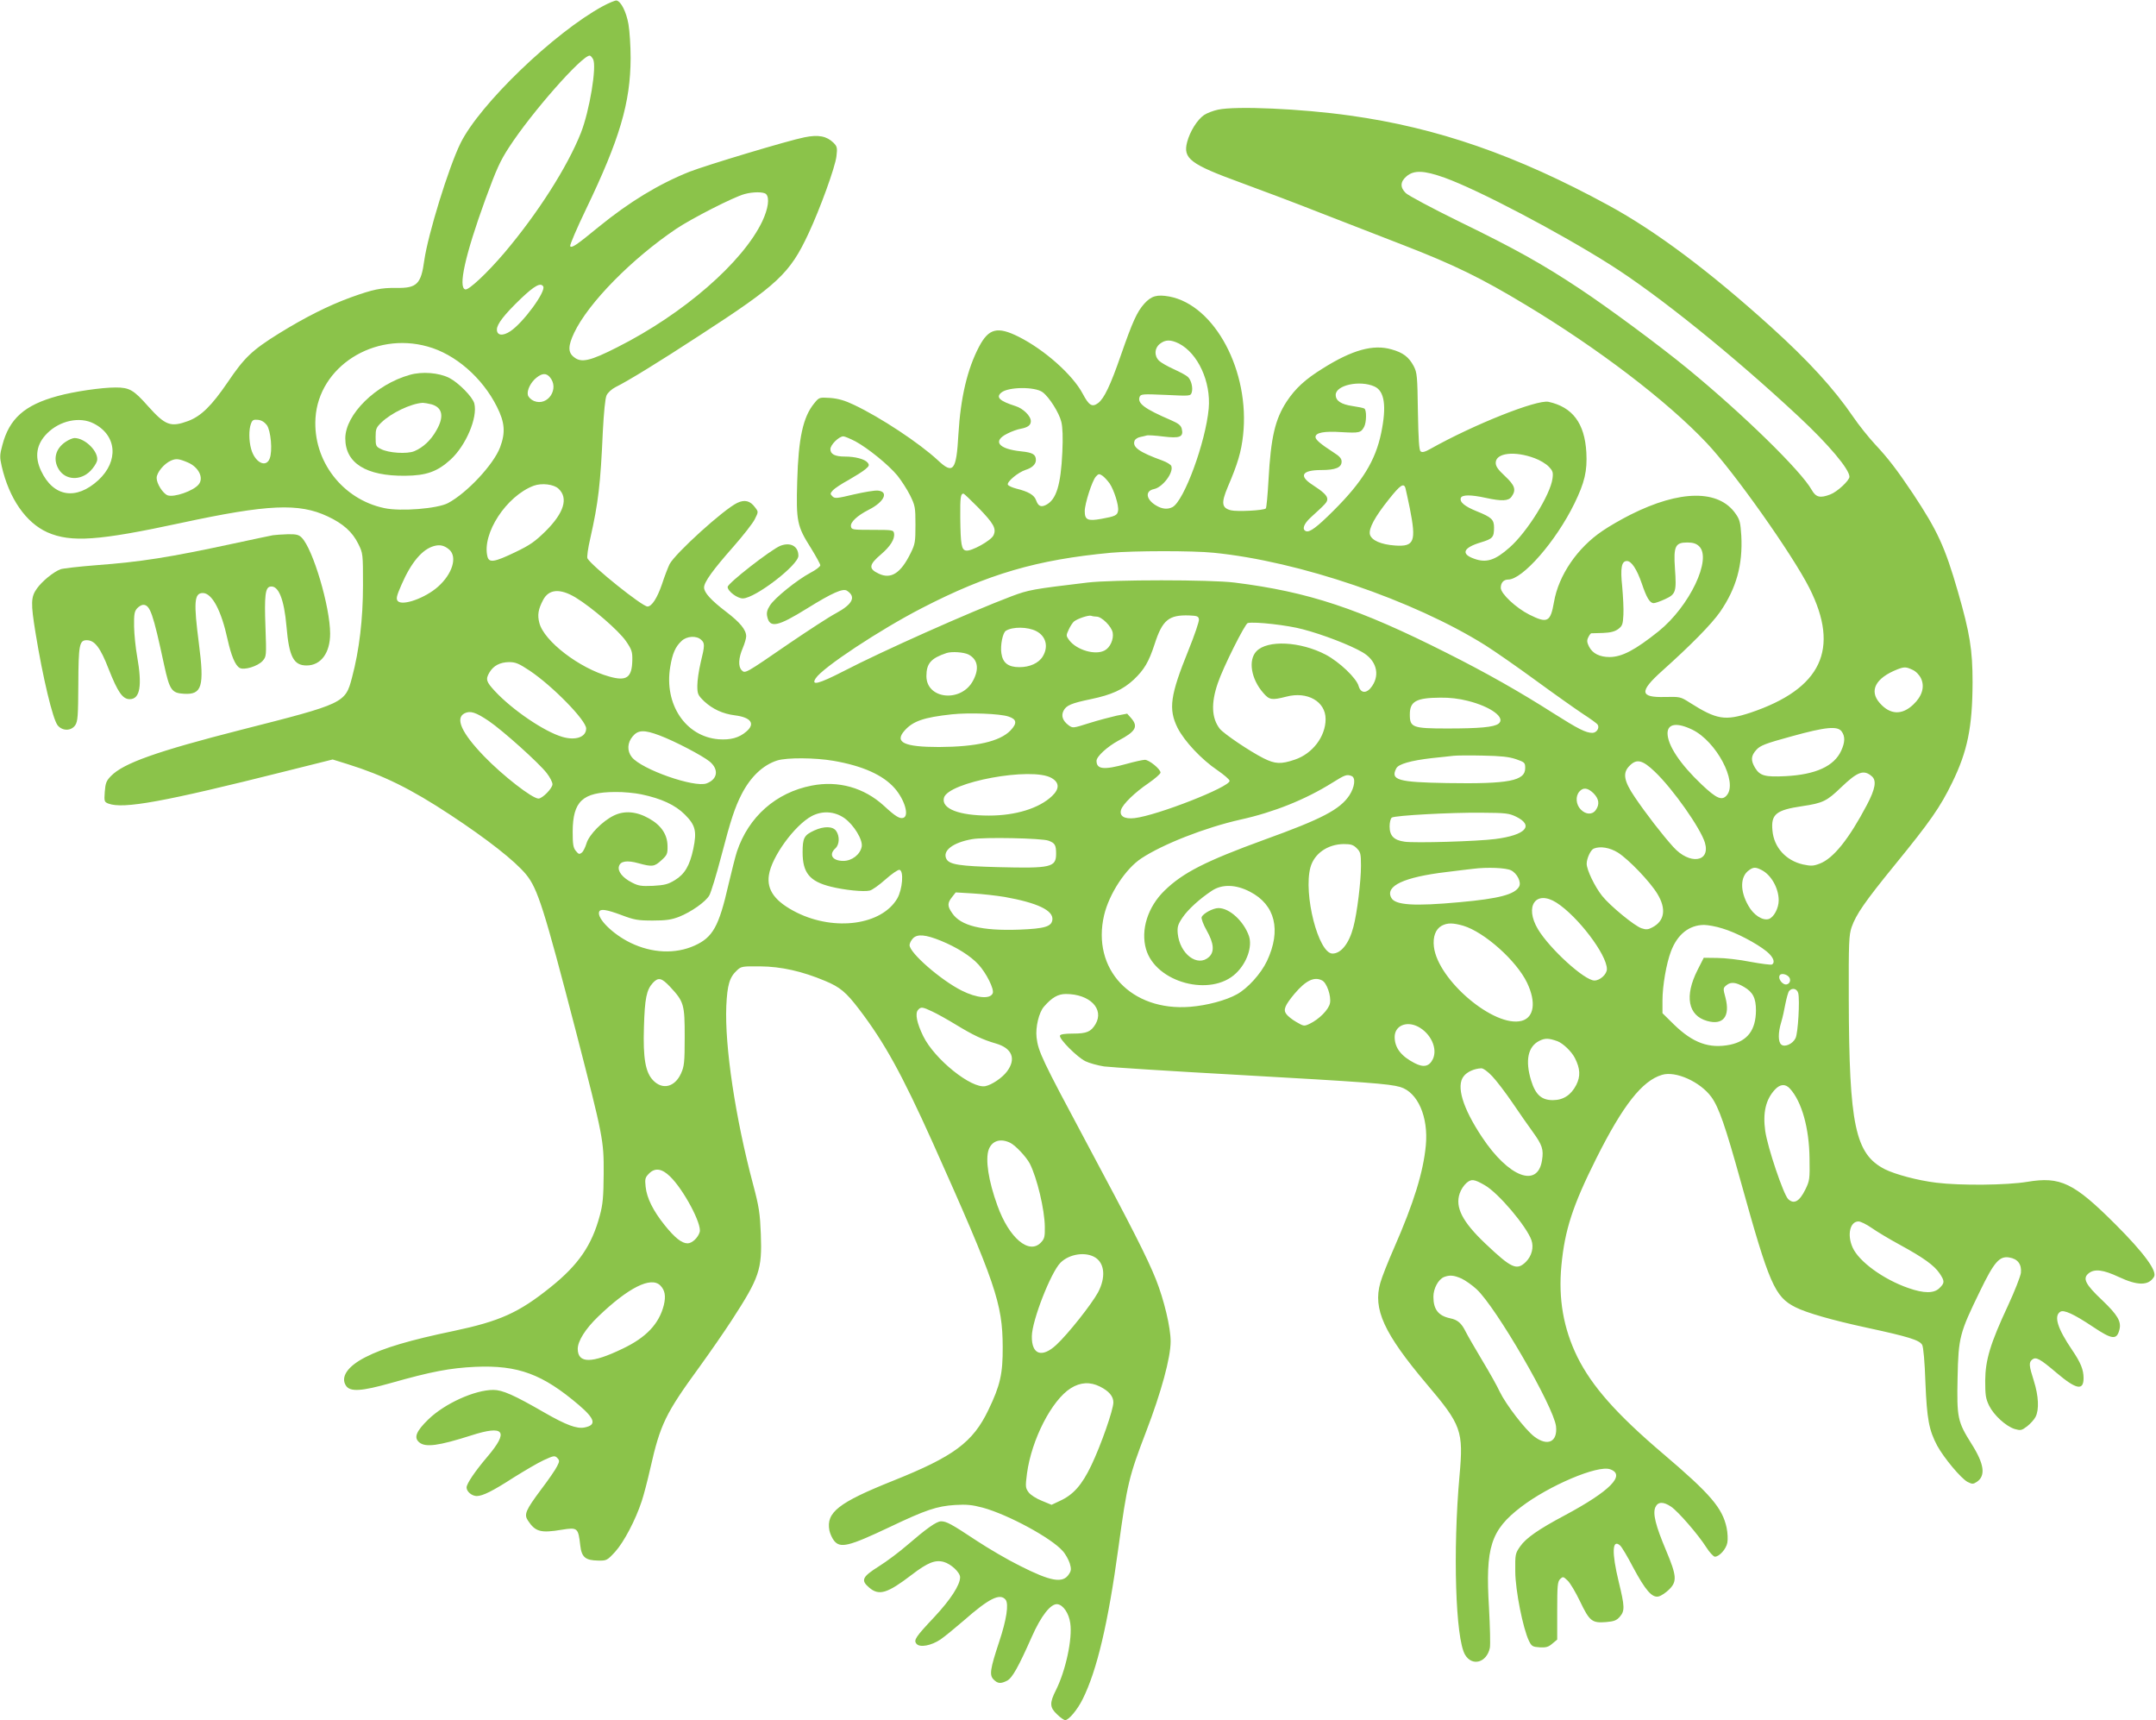 <?xml version="1.0" standalone="no"?>
<!DOCTYPE svg PUBLIC "-//W3C//DTD SVG 20010904//EN"
 "http://www.w3.org/TR/2001/REC-SVG-20010904/DTD/svg10.dtd">
<svg version="1.0" xmlns="http://www.w3.org/2000/svg"
 width="1280pt" height="1021pt" viewBox="0 0 1280 1021"
 preserveAspectRatio="xMidYMid meet">
<g transform="translate(0,1021) scale(0.1,-0.1)"
fill="#8bc34a" stroke="none">
<path d="M3580 10174 c-292 -159 -732 -583 -846 -814 -70 -142 -193 -541 -215
-695 -19 -141 -44 -166 -165 -164 -93 1 -137 -8 -271 -56 -134 -49 -273 -119
-428 -215 -159 -99 -204 -142 -304 -290 -95 -139 -157 -200 -234 -229 -104
-38 -135 -27 -238 88 -86 97 -110 111 -193 111 -83 0 -248 -24 -345 -51 -195
-53 -286 -134 -327 -291 -16 -58 -16 -73 -4 -125 44 -192 144 -336 272 -393
140 -61 301 -50 793 56 516 111 700 119 870 39 92 -43 147 -92 182 -163 28
-56 28 -59 28 -247 0 -199 -22 -385 -65 -546 -40 -153 -45 -155 -655 -310
-506 -129 -702 -199 -776 -275 -28 -29 -33 -42 -37 -94 -4 -57 -3 -60 22 -70
89 -33 327 10 1051 192 l280 70 90 -28 c211 -66 374 -146 609 -301 220 -145
383 -273 449 -353 69 -84 106 -200 297 -935 161 -624 165 -643 164 -840 -1
-140 -5 -184 -23 -250 -47 -176 -126 -292 -292 -425 -189 -152 -301 -202 -575
-260 -260 -54 -418 -101 -523 -155 -107 -54 -151 -118 -117 -170 25 -38 93
-33 267 16 240 68 351 89 501 96 254 11 399 -43 615 -227 96 -82 106 -119 33
-133 -45 -9 -108 14 -237 88 -180 104 -250 135 -304 135 -111 0 -289 -81 -386
-175 -73 -71 -88 -109 -53 -137 37 -30 114 -20 308 42 196 63 225 26 96 -126
-74 -87 -124 -161 -124 -183 0 -25 32 -51 61 -51 36 1 93 29 220 111 63 39
142 86 177 102 59 27 65 28 80 14 14 -15 15 -20 0 -49 -8 -18 -52 -82 -97
-141 -90 -121 -101 -146 -77 -182 44 -67 76 -76 201 -55 94 15 98 12 110 -93
8 -70 30 -89 107 -90 49 -1 53 1 100 52 51 56 121 188 158 301 12 36 35 124
51 195 59 261 90 325 292 602 63 87 148 210 189 273 167 257 183 304 175 515
-5 122 -10 160 -46 295 -105 394 -169 819 -159 1059 6 126 19 170 63 211 25
24 32 25 138 24 125 -1 249 -29 385 -86 89 -37 125 -67 202 -168 152 -199 255
-387 437 -791 375 -837 415 -956 416 -1214 1 -159 -15 -229 -85 -374 -92 -192
-205 -276 -568 -421 -322 -129 -396 -187 -376 -294 4 -19 16 -46 27 -60 37
-48 88 -35 329 79 216 103 282 125 390 132 69 4 101 1 165 -16 150 -41 407
-180 474 -257 17 -18 35 -52 42 -73 10 -34 9 -44 -5 -65 -36 -56 -108 -43
-293 51 -71 35 -185 102 -255 148 -151 100 -179 115 -211 115 -27 0 -87 -43
-203 -143 -44 -38 -118 -94 -166 -124 -100 -63 -109 -83 -57 -127 58 -49 107
-34 251 76 95 73 140 91 191 77 43 -12 97 -62 97 -91 0 -46 -57 -133 -152
-235 -113 -120 -125 -138 -107 -160 20 -24 88 -11 143 26 26 18 88 69 139 113
149 131 214 163 247 123 20 -25 6 -118 -38 -250 -54 -163 -59 -198 -33 -224
25 -25 42 -26 80 -7 31 16 68 83 146 259 56 127 114 200 153 195 34 -4 68 -54
76 -112 14 -92 -27 -282 -85 -398 -39 -77 -37 -103 7 -144 19 -19 41 -34 48
-34 21 0 73 62 104 125 85 171 151 451 212 899 52 380 62 421 165 690 89 232
145 437 145 534 0 83 -39 246 -87 367 -52 130 -144 311 -416 819 -260 486
-283 534 -293 618 -7 61 14 149 44 183 47 54 83 75 130 75 142 0 229 -89 176
-179 -27 -45 -52 -56 -133 -56 -50 0 -76 -4 -78 -12 -7 -19 103 -129 151 -152
22 -11 73 -25 111 -31 39 -5 396 -28 795 -50 763 -43 898 -53 963 -72 104 -31
168 -177 152 -347 -15 -158 -71 -340 -188 -607 -36 -82 -73 -175 -82 -208 -45
-156 21 -300 275 -601 207 -244 219 -278 195 -545 -40 -444 -24 -966 33 -1062
42 -71 128 -47 147 40 4 19 1 127 -5 240 -22 358 10 459 190 597 166 127 455
250 529 224 95 -33 1 -129 -270 -274 -156 -83 -229 -134 -264 -184 -29 -42
-30 -46 -29 -149 1 -115 46 -338 81 -411 16 -33 22 -36 64 -39 38 -2 52 2 75
22 l29 24 0 171 c0 148 2 172 17 188 17 16 19 16 44 -8 15 -13 48 -69 75 -125
56 -117 71 -129 155 -122 47 4 62 10 81 32 30 35 29 60 -7 208 -42 173 -39
257 9 214 9 -8 44 -66 76 -128 74 -138 113 -183 152 -174 16 4 44 23 63 42 47
47 45 80 -19 232 -62 147 -80 219 -63 256 15 33 47 34 93 3 42 -28 162 -167
209 -241 19 -30 42 -55 51 -56 26 0 67 45 74 83 4 19 2 59 -4 88 -25 118 -95
200 -376 439 -278 236 -424 402 -510 575 -83 169 -114 346 -95 544 20 211 67
355 207 635 158 315 272 461 390 496 81 25 227 -41 293 -131 45 -62 83 -172
175 -503 169 -608 201 -683 324 -745 64 -33 222 -78 421 -121 250 -54 316 -74
332 -103 7 -13 15 -101 19 -222 9 -219 21 -283 70 -376 40 -73 141 -194 180
-215 28 -14 33 -14 55 0 54 36 45 106 -32 227 -82 131 -87 153 -82 392 5 239
12 265 133 513 84 174 116 210 174 200 50 -8 74 -40 69 -91 -3 -22 -37 -109
-76 -193 -106 -227 -135 -324 -136 -447 0 -85 3 -107 23 -148 28 -57 100 -123
152 -139 35 -10 41 -9 74 16 19 15 42 40 50 56 22 43 18 124 -10 213 -29 91
-31 110 -10 127 22 18 45 6 145 -79 117 -99 160 -107 160 -31 0 50 -17 92 -68
167 -87 128 -110 202 -70 227 21 13 79 -13 193 -89 115 -77 142 -80 158 -17
12 48 -11 87 -102 174 -101 95 -118 130 -81 160 35 28 86 22 180 -22 111 -52
176 -52 208 1 21 33 -60 143 -227 310 -249 249 -328 287 -526 254 -121 -20
-395 -23 -540 -5 -108 13 -243 49 -305 80 -176 90 -212 261 -214 1010 -1 338
1 380 17 427 27 76 77 149 257 370 209 256 269 342 340 488 91 186 120 329
121 594 0 193 -16 293 -87 539 -77 267 -122 363 -267 582 -93 139 -148 211
-227 295 -36 39 -94 111 -128 161 -114 167 -266 333 -487 533 -366 331 -684
569 -965 722 -547 298 -1017 461 -1535 533 -291 41 -678 58 -784 35 -28 -6
-65 -20 -83 -32 -40 -28 -83 -96 -100 -160 -26 -98 19 -132 318 -241 126 -46
335 -125 464 -176 129 -50 355 -138 502 -195 302 -117 463 -196 725 -354 429
-258 839 -570 1075 -820 160 -168 510 -663 610 -861 183 -363 72 -598 -349
-740 -152 -50 -201 -42 -362 60 -53 34 -57 35 -147 33 -149 -4 -153 32 -17
154 172 154 294 278 345 351 97 141 135 279 126 452 -5 78 -9 96 -34 131 -100
144 -330 142 -624 -6 -52 -26 -127 -69 -166 -96 -149 -100 -261 -264 -288
-422 -21 -120 -39 -129 -147 -75 -79 40 -169 124 -169 159 0 30 17 49 44 49
85 0 283 226 393 451 61 125 77 193 71 304 -10 173 -82 269 -225 300 -69 14
-442 -134 -702 -280 -32 -18 -48 -22 -57 -14 -9 7 -13 69 -16 237 -3 212 -5
230 -25 269 -29 54 -63 80 -131 99 -109 32 -234 -3 -409 -113 -105 -65 -162
-118 -214 -196 -69 -106 -94 -212 -108 -466 -5 -89 -12 -166 -16 -169 -12 -12
-170 -20 -207 -11 -55 14 -59 43 -19 138 59 138 80 208 91 307 42 379 -167
773 -438 824 -73 13 -106 4 -148 -42 -44 -49 -70 -107 -140 -308 -62 -179 -99
-255 -134 -282 -36 -27 -55 -15 -92 55 -60 113 -227 261 -380 338 -126 63
-178 50 -235 -58 -70 -133 -110 -302 -123 -521 -12 -217 -31 -240 -123 -153
-108 100 -338 253 -497 328 -54 26 -93 37 -141 41 -65 4 -66 4 -95 -32 -66
-80 -94 -206 -101 -462 -7 -239 -1 -267 82 -398 30 -49 55 -94 55 -101 0 -8
-26 -28 -59 -45 -80 -43 -213 -150 -240 -194 -17 -26 -21 -44 -16 -66 15 -70
62 -60 239 50 147 91 210 119 234 104 56 -36 35 -80 -65 -134 -40 -21 -164
-102 -276 -178 -266 -183 -263 -181 -284 -160 -21 22 -19 72 7 132 11 26 20
57 20 69 0 39 -37 83 -118 145 -92 70 -132 115 -132 145 0 32 53 105 174 242
58 66 116 140 127 163 22 44 22 44 2 70 -29 40 -62 48 -106 27 -80 -38 -368
-299 -402 -364 -9 -19 -30 -72 -45 -119 -28 -81 -60 -132 -86 -132 -31 0 -328
238 -356 285 -5 7 3 62 17 122 47 209 60 317 74 633 6 113 14 196 22 213 7 16
31 38 53 49 75 37 259 150 501 308 464 301 534 366 645 604 68 145 159 395
166 459 6 50 4 58 -18 80 -40 39 -89 49 -172 32 -93 -18 -585 -166 -684 -205
-182 -73 -355 -178 -538 -327 -134 -110 -160 -127 -169 -114 -3 6 39 105 94
219 200 416 264 632 265 897 0 72 -6 163 -13 202 -13 74 -45 136 -71 140 -8 1
-44 -14 -80 -33z m-59 -315 c23 -43 -21 -307 -72 -437 -80 -202 -256 -478
-454 -712 -103 -121 -211 -222 -232 -218 -45 9 -1 206 118 533 67 183 89 231
142 312 133 205 431 543 478 543 5 0 13 -9 20 -21z m5056 -704 c200 -72 679
-324 984 -517 286 -181 730 -539 1118 -901 177 -165 301 -312 301 -357 0 -22
-73 -90 -114 -105 -60 -23 -85 -17 -110 27 -63 113 -409 451 -737 720 -167
137 -470 361 -639 473 -223 148 -386 239 -717 400 -161 79 -303 155 -317 169
-35 34 -33 68 5 100 44 37 103 35 226 -9z m-4029 -97 c22 -22 13 -86 -22 -161
-116 -244 -468 -550 -861 -748 -161 -82 -214 -94 -257 -59 -37 28 -36 67 1
145 84 177 342 439 606 617 91 61 341 189 405 206 50 14 114 14 128 0z m-1323
-548 c18 -29 -119 -216 -195 -266 -45 -30 -80 -26 -80 10 0 32 43 88 143 184
81 77 117 96 132 72z m3774 -339 c113 -58 191 -227 177 -386 -18 -199 -146
-548 -215 -585 -29 -15 -62 -12 -98 10 -60 36 -66 86 -12 97 51 10 118 98 103
137 -3 8 -27 23 -52 32 -138 50 -181 80 -166 118 3 9 18 19 33 22 14 3 32 7
38 9 7 3 52 0 99 -6 99 -12 122 -3 110 46 -5 20 -20 32 -64 51 -158 68 -201
100 -186 139 7 16 19 17 155 11 144 -7 147 -7 154 14 9 28 -3 75 -23 93 -9 9
-47 29 -84 46 -36 16 -76 39 -87 50 -30 30 -27 75 5 100 33 26 64 26 113 2z
m-4460 -18 c164 -45 325 -185 411 -357 47 -93 52 -153 19 -241 -38 -101 -195
-270 -309 -331 -61 -33 -281 -51 -378 -30 -249 52 -425 281 -409 534 19 305
347 515 666 425z m724 -180 c61 -68 -10 -177 -93 -143 -17 7 -33 23 -36 35 -7
28 17 77 52 104 33 26 56 27 77 4z m4897 -57 c60 -27 73 -116 40 -276 -34
-164 -112 -291 -284 -462 -98 -98 -141 -129 -162 -121 -26 10 -14 43 27 81 90
82 99 91 99 110 0 20 -24 43 -89 85 -82 53 -61 87 53 87 85 0 121 15 121 50 0
19 -12 32 -50 56 -74 48 -105 74 -105 90 0 26 51 36 155 29 105 -6 115 -4 134
32 14 27 15 100 1 108 -6 4 -38 10 -71 15 -67 10 -99 31 -99 66 0 58 143 89
230 50z m-1970 -34 c39 -29 98 -122 111 -176 8 -33 10 -93 6 -180 -9 -196 -36
-282 -97 -313 -30 -15 -46 -8 -59 28 -11 31 -45 51 -118 69 -23 6 -45 16 -49
22 -10 16 59 74 105 89 39 12 61 34 61 58 0 34 -19 45 -88 52 -135 14 -171 61
-82 105 25 13 61 26 80 29 42 8 60 21 60 45 0 31 -46 76 -92 90 -94 30 -117
52 -83 80 41 34 199 36 245 2z m-5633 -186 c137 -70 149 -223 27 -336 -132
-121 -267 -100 -340 55 -40 85 -28 159 36 223 76 76 194 101 277 58z m1027 -9
c24 -33 35 -154 17 -199 -22 -57 -88 -23 -110 57 -14 50 -14 116 -1 150 8 22
15 26 42 23 20 -2 38 -13 52 -31z m3495 -97 c75 -41 196 -139 249 -203 23 -29
57 -81 75 -117 30 -61 32 -71 32 -175 0 -101 -2 -115 -29 -169 -58 -118 -116
-156 -189 -121 -62 29 -59 53 14 115 54 46 82 90 77 123 -3 21 -7 22 -128 22
-120 0 -125 1 -128 21 -4 25 38 64 107 99 91 46 119 107 53 113 -19 2 -83 -9
-144 -23 -100 -24 -112 -25 -126 -11 -14 14 -14 17 3 36 10 11 52 39 93 61 40
23 85 51 100 64 23 19 24 25 13 39 -17 21 -74 36 -134 36 -60 0 -87 14 -87 44
0 26 51 76 77 76 8 0 41 -14 72 -30z m4033 -100 c30 -11 67 -33 83 -50 24 -25
27 -34 22 -71 -13 -96 -151 -318 -255 -409 -86 -76 -138 -93 -211 -66 -79 28
-64 65 39 96 72 22 80 30 80 89 0 47 -15 61 -102 96 -72 29 -104 55 -95 80 8
19 60 19 147 0 96 -21 136 -19 154 7 29 40 20 67 -39 122 -42 39 -55 58 -55
79 0 59 113 72 232 27z m-7997 -25 c64 -27 97 -92 64 -131 -31 -38 -146 -78
-184 -64 -28 11 -65 69 -65 103 0 32 44 85 85 103 30 13 46 12 100 -11z m5473
-125 c26 -39 55 -130 50 -161 -4 -28 -17 -34 -101 -49 -79 -14 -97 -6 -97 46
0 44 44 181 66 205 15 17 20 18 38 6 12 -8 31 -29 44 -47z m-3272 -31 c59 -55
33 -142 -75 -250 -64 -63 -93 -84 -183 -127 -123 -59 -154 -64 -164 -26 -34
136 112 360 275 421 47 17 119 9 147 -18z m5028 4 c3 -10 14 -64 26 -120 39
-198 27 -229 -88 -221 -84 6 -140 31 -149 66 -8 35 29 104 114 210 66 83 87
97 97 65z m-2536 -116 c92 -95 109 -125 90 -165 -15 -31 -130 -95 -162 -90
-28 4 -33 35 -35 194 -1 122 2 144 19 144 4 0 43 -38 88 -83z m4279 -229 c79
-74 -57 -358 -240 -505 -140 -112 -217 -152 -290 -153 -60 0 -102 21 -123 62
-12 24 -14 36 -5 54 6 13 14 24 18 25 5 0 36 1 70 2 45 2 69 8 90 23 25 19 28
28 31 85 2 35 -2 109 -7 166 -12 113 -4 153 28 153 27 0 59 -49 88 -133 29
-86 48 -117 71 -117 9 0 40 11 68 24 63 29 68 43 58 182 -9 132 2 154 73 154
34 0 53 -6 70 -22z m-7419 -21 c48 -44 18 -143 -67 -219 -76 -68 -213 -117
-240 -85 -10 13 -7 29 22 95 58 134 124 212 194 231 36 10 62 3 91 -22z m4538
-18 c506 -50 1186 -282 1612 -549 57 -36 192 -130 300 -209 108 -79 234 -168
279 -198 45 -29 85 -58 88 -64 13 -19 -6 -49 -31 -49 -39 0 -84 23 -231 116
-199 127 -400 241 -633 358 -523 264 -821 363 -1260 418 -142 18 -726 18 -875
0 -326 -39 -347 -43 -449 -81 -246 -93 -771 -327 -998 -445 -148 -76 -195 -88
-165 -42 40 63 382 289 631 417 391 202 682 287 1121 328 133 12 486 13 611 0z
m-3788 -266 c98 -60 254 -195 298 -258 35 -51 39 -64 38 -114 -2 -103 -34
-126 -136 -97 -178 49 -389 211 -416 319 -12 46 -7 80 22 135 34 66 101 71
194 15z m3092 -113 c31 0 89 -58 96 -95 7 -39 -15 -89 -48 -106 -56 -30 -167
3 -211 62 -18 25 -18 28 -2 62 9 20 23 41 31 48 21 17 87 39 102 34 8 -3 22
-5 32 -5z m608 -16 c2 -12 -26 -94 -62 -183 -109 -269 -120 -349 -65 -461 40
-79 142 -188 237 -252 39 -27 72 -55 72 -63 0 -37 -429 -205 -564 -221 -61 -7
-92 12 -80 50 10 33 82 103 162 157 39 27 72 56 72 63 0 21 -68 76 -93 76 -12
0 -62 -11 -112 -25 -131 -36 -175 -32 -175 19 0 26 64 84 130 120 103 54 119
83 76 133 l-24 27 -63 -12 c-35 -8 -108 -27 -162 -44 -98 -31 -98 -31 -124
-12 -34 26 -44 55 -29 85 16 32 46 45 162 69 124 26 190 56 255 116 62 59 89
104 124 211 46 143 84 174 205 170 48 -2 55 -5 58 -23z m616 -59 c119 -31 280
-93 354 -136 82 -47 106 -130 59 -200 -31 -47 -68 -47 -81 -1 -13 47 -114 143
-195 186 -151 79 -347 89 -412 20 -50 -53 -31 -165 41 -247 36 -42 51 -44 137
-22 125 33 233 -29 233 -133 0 -104 -78 -206 -183 -241 -82 -28 -117 -26 -185
8 -85 43 -235 145 -260 175 -49 63 -53 152 -12 271 31 93 162 354 178 357 44
9 238 -13 326 -37z m-1582 -11 c58 -30 74 -92 39 -150 -24 -40 -77 -64 -139
-64 -66 0 -99 25 -107 83 -7 46 8 122 27 133 40 25 129 24 180 -2z m-1990 -51
c23 -20 23 -33 -2 -135 -11 -46 -20 -107 -20 -137 0 -50 3 -57 41 -94 50 -46
110 -74 182 -83 96 -12 123 -50 67 -97 -43 -37 -94 -50 -164 -45 -196 16 -324
208 -287 429 13 80 31 121 68 155 31 29 88 32 115 7z m1588 -88 c55 -29 65
-84 27 -155 -70 -132 -277 -111 -277 27 0 75 27 106 120 137 32 10 102 5 130
-9z m-2605 -96 c137 -92 335 -295 335 -343 0 -51 -62 -73 -141 -50 -107 31
-297 160 -401 272 -52 56 -56 70 -32 111 24 40 62 60 116 61 39 0 58 -8 123
-51z m8210 5 c20 -9 40 -30 50 -51 23 -49 7 -105 -46 -155 -67 -64 -138 -61
-199 9 -65 73 -25 149 105 200 41 16 52 15 90 -3z m-2641 -184 c140 -35 228
-102 182 -136 -27 -20 -112 -28 -302 -28 -208 0 -224 6 -224 83 0 78 37 99
181 100 55 1 113 -6 163 -19z m-5813 -119 c84 -57 300 -251 345 -310 19 -24
34 -54 34 -66 0 -24 -60 -85 -83 -85 -37 0 -212 136 -323 251 -134 139 -173
226 -116 255 34 17 67 6 143 -45z m3086 26 c50 -16 53 -40 12 -83 -63 -65
-203 -97 -424 -98 -208 0 -266 28 -205 97 50 57 115 79 281 97 104 11 286 4
336 -13z m4060 -78 c142 -69 270 -309 206 -388 -29 -36 -61 -22 -150 62 -129
122 -202 233 -203 304 0 58 56 66 147 22z m887 -11 c21 -29 20 -64 -3 -114
-42 -92 -152 -142 -331 -151 -121 -6 -151 2 -180 49 -27 45 -25 72 8 108 23
25 53 37 207 79 206 57 275 63 299 29z m-7019 -23 c91 -34 253 -119 298 -155
56 -47 48 -105 -18 -130 -72 -27 -386 83 -444 156 -29 37 -27 85 5 123 32 39
69 40 159 6z m5085 -141 c52 -18 55 -21 55 -53 0 -76 -96 -95 -464 -89 -292 5
-338 18 -301 88 13 25 88 46 210 60 52 5 111 12 130 14 19 2 98 3 175 1 106
-2 153 -7 195 -21z m-4051 -10 c173 -30 293 -84 362 -162 59 -67 88 -163 53
-176 -21 -8 -47 7 -116 71 -118 108 -271 151 -429 120 -212 -41 -375 -185
-444 -392 -9 -27 -31 -115 -50 -195 -57 -250 -93 -314 -202 -363 -114 -51
-252 -45 -380 17 -105 51 -200 145 -186 184 7 19 43 14 134 -20 74 -28 96 -32
184 -32 80 0 111 5 156 22 73 29 158 89 180 127 10 17 43 125 73 240 55 211
79 282 118 359 53 104 127 175 212 202 57 18 225 17 335 -2z m4876 -65 c108
-103 271 -335 297 -421 34 -116 -91 -133 -188 -25 -65 72 -161 196 -228 295
-66 97 -74 145 -31 187 42 43 77 34 150 -36z m1288 -27 c29 -25 21 -74 -29
-169 -107 -203 -199 -318 -280 -349 -39 -15 -52 -15 -100 -5 -101 23 -172 101
-181 200 -10 98 21 123 177 146 122 18 146 30 230 111 98 94 135 108 183 66z
m-4870 -10 c47 -27 48 -64 3 -107 -77 -73 -216 -116 -375 -116 -178 0 -283 41
-267 105 23 94 523 186 639 118z m1781 12 c26 -10 19 -66 -13 -115 -56 -84
-163 -140 -504 -263 -351 -128 -484 -196 -593 -302 -100 -97 -143 -234 -110
-348 58 -199 385 -286 534 -143 65 62 98 158 77 221 -31 88 -115 166 -181 166
-32 0 -92 -32 -100 -54 -3 -8 10 -44 30 -79 43 -76 47 -126 14 -157 -68 -63
-174 17 -186 140 -3 38 1 53 28 93 32 48 102 112 175 160 60 40 142 38 226 -6
150 -77 187 -228 101 -411 -36 -76 -115 -163 -179 -198 -65 -36 -177 -66 -277
-74 -350 -28 -586 223 -511 544 30 126 127 275 221 337 127 84 379 183 588
230 199 44 386 119 546 219 75 47 86 51 114 40z m1437 -103 c32 -33 37 -65 13
-99 -20 -29 -59 -28 -89 3 -29 29 -33 79 -8 107 23 26 50 22 84 -11z m-5653
-6 c119 -25 201 -63 258 -120 63 -63 72 -99 50 -204 -21 -98 -50 -149 -109
-185 -41 -25 -61 -30 -130 -34 -71 -3 -88 0 -126 20 -55 28 -86 67 -76 97 9
30 48 36 116 17 81 -22 94 -21 136 18 34 31 37 38 36 86 -1 67 -38 122 -110
162 -74 42 -146 48 -209 17 -68 -33 -147 -114 -162 -165 -7 -23 -19 -48 -28
-55 -14 -11 -19 -10 -35 10 -16 19 -19 40 -19 115 1 180 58 234 252 235 48 1
118 -6 156 -14z m1205 -141 c56 -40 110 -128 103 -169 -9 -47 -58 -85 -109
-85 -65 0 -89 37 -47 75 24 22 26 72 4 103 -19 28 -72 29 -129 3 -61 -28 -70
-44 -70 -130 0 -122 42 -173 168 -204 80 -20 196 -32 231 -23 14 3 56 33 93
66 37 33 75 59 83 57 27 -5 18 -116 -13 -170 -92 -157 -369 -196 -596 -84
-128 64 -180 133 -166 223 16 108 152 295 254 350 63 33 135 29 194 -12z
m3989 8 c107 -53 55 -109 -124 -132 -106 -14 -479 -25 -539 -16 -64 9 -89 35
-89 91 0 24 6 47 13 52 19 13 355 31 532 29 145 -1 164 -3 207 -24z m-2777
-142 c38 -14 45 -26 45 -77 0 -81 -29 -88 -344 -80 -227 6 -289 15 -307 48
-26 49 38 98 152 118 69 13 416 6 454 -9z m1830 -45 c22 -22 25 -32 25 -104 0
-93 -23 -281 -45 -363 -25 -97 -73 -158 -124 -158 -84 0 -174 354 -131 512 23
82 102 137 198 138 43 0 57 -5 77 -25z m1551 -26 c64 -41 190 -172 234 -245
54 -89 43 -161 -31 -199 -24 -13 -37 -14 -63 -5 -41 13 -187 133 -234 192 -44
55 -92 155 -92 191 0 32 24 83 42 90 38 16 96 6 144 -24z m-635 -105 c36 -18
62 -70 48 -96 -25 -47 -119 -72 -352 -93 -271 -25 -384 -18 -407 26 -38 70 75
123 328 153 70 9 141 17 157 19 85 11 197 6 226 -9z m1489 1 c56 -29 100 -108
100 -179 0 -47 -29 -101 -59 -111 -36 -11 -90 23 -121 79 -51 88 -49 174 4
211 26 19 40 19 76 0z m-4495 -159 c195 -35 289 -80 283 -135 -5 -41 -45 -53
-197 -59 -223 -8 -348 23 -398 98 -29 41 -29 60 -1 95 l22 28 100 -6 c56 -3
142 -13 191 -21z m3276 -34 c126 -81 299 -308 299 -394 0 -31 -41 -68 -74 -68
-59 0 -265 188 -335 304 -82 137 -13 236 110 158z m-553 -137 c125 -38 315
-207 378 -338 55 -115 42 -206 -31 -226 -161 -44 -498 240 -522 439 -7 60 10
105 46 125 34 18 66 18 129 0z m1538 -16 c81 -24 201 -87 262 -136 40 -33 53
-65 32 -78 -6 -3 -63 4 -128 16 -64 13 -153 23 -197 23 l-80 1 -37 -73 c-78
-154 -57 -270 57 -302 95 -27 138 27 109 138 -15 56 -15 57 7 75 25 20 55 17
103 -11 53 -31 71 -66 71 -140 -1 -116 -50 -181 -153 -203 -124 -25 -221 10
-334 120 l-68 67 0 76 c0 86 23 219 50 290 38 102 108 157 196 158 23 0 73 -9
110 -21z m-4640 -73 c95 -39 176 -90 223 -141 47 -51 94 -146 85 -170 -14 -37
-94 -30 -184 15 -124 62 -310 224 -310 270 0 11 10 30 21 41 26 26 74 22 165
-15z m5037 -218 c15 -24 -8 -51 -33 -38 -20 11 -33 37 -24 51 9 15 45 6 57
-13z m-6645 -55 c83 -89 87 -105 87 -298 0 -152 -3 -175 -22 -217 -37 -81
-110 -99 -166 -40 -45 47 -60 131 -54 316 5 170 15 220 53 262 33 35 52 30
102 -23z m3872 37 c27 -14 54 -92 46 -134 -7 -38 -64 -96 -121 -123 -32 -15
-35 -15 -79 11 -25 14 -52 36 -60 48 -18 25 -8 50 49 119 68 80 118 104 165
79z m2826 -75 c10 -41 -1 -238 -16 -267 -16 -34 -64 -56 -85 -38 -19 16 -19
71 0 133 8 26 19 76 25 110 7 34 16 68 22 75 18 21 47 14 54 -13z m-5141 -109
c28 -13 91 -48 140 -78 102 -62 158 -89 238 -112 96 -28 121 -91 66 -165 -28
-38 -90 -80 -129 -88 -83 -16 -302 160 -369 297 -38 78 -49 134 -31 155 17 20
26 19 85 -9z m2884 -90 c76 -40 117 -130 88 -192 -22 -45 -55 -52 -109 -24
-80 41 -118 91 -118 155 0 66 69 97 139 61z m827 -86 c34 -13 84 -61 104 -100
32 -63 34 -109 8 -160 -31 -60 -77 -90 -139 -90 -67 0 -103 32 -129 117 -36
118 -19 201 49 235 34 17 56 16 107 -2z m-387 -208 c25 -26 79 -97 120 -157
41 -61 96 -139 122 -175 55 -76 64 -103 54 -166 -25 -168 -198 -102 -356 136
-116 174 -155 305 -109 362 20 26 62 45 104 47 11 1 40 -20 65 -47z m1768 -74
c70 -77 114 -234 116 -413 2 -123 1 -133 -25 -186 -35 -71 -68 -89 -102 -56
-28 28 -122 306 -136 404 -15 109 3 187 58 246 31 33 62 35 89 5z m-4628 -322
c32 -17 94 -83 115 -123 43 -85 88 -273 89 -375 1 -58 -2 -71 -23 -93 -70 -74
-189 26 -258 218 -54 148 -73 275 -52 334 20 53 71 68 129 39z m-2021 -199
c80 -77 190 -283 176 -330 -10 -34 -45 -67 -72 -67 -34 0 -75 32 -136 108 -69
86 -106 161 -113 228 -5 47 -3 55 21 79 35 35 76 29 124 -18z m4837 -52 c81
-46 248 -244 277 -326 15 -43 2 -94 -33 -129 -54 -53 -85 -39 -241 109 -136
129 -180 215 -152 297 7 22 25 49 40 62 29 25 45 24 109 -13z m2296 -253 c30
-21 106 -67 169 -101 141 -77 203 -122 235 -169 31 -46 31 -57 0 -87 -32 -33
-93 -33 -186 0 -147 51 -293 157 -330 240 -34 75 -16 155 35 155 12 0 47 -17
77 -38z m-4607 -177 c55 -36 61 -119 15 -206 -38 -70 -177 -246 -247 -311 -86
-80 -148 -59 -146 51 1 93 113 379 170 436 53 53 151 67 208 30z m2173 -124
c23 -11 63 -39 89 -63 117 -108 458 -697 472 -814 10 -93 -50 -121 -129 -61
-53 40 -169 191 -205 266 -14 31 -61 115 -104 186 -43 72 -87 148 -98 170 -25
51 -48 71 -92 80 -71 15 -100 53 -100 128 0 49 29 103 63 117 34 13 58 11 104
-9z m-4757 -41 c28 -28 34 -63 21 -117 -28 -111 -105 -192 -244 -258 -184 -89
-266 -89 -267 -2 0 47 45 119 122 193 178 171 313 239 368 184z m2610 -600
c54 -27 80 -58 80 -94 0 -44 -74 -255 -131 -374 -56 -117 -107 -174 -185 -210
l-51 -24 -58 24 c-33 13 -67 35 -78 50 -19 26 -20 33 -10 111 27 202 147 436
260 507 57 36 115 39 173 10z"/>
<path d="M2433 7985 c-201 -56 -383 -235 -383 -377 0 -147 123 -224 355 -222
127 1 192 25 270 96 91 83 162 250 141 333 -10 39 -93 123 -149 152 -62 31
-161 39 -234 18z m129 -175 c66 -19 76 -74 28 -156 -32 -57 -78 -100 -130
-122 -43 -18 -154 -11 -199 13 -29 14 -31 19 -31 70 0 49 3 57 35 88 58 56
175 112 245 116 8 0 32 -4 52 -9z"/>
<path d="M389 7587 c-60 -40 -76 -105 -40 -163 39 -64 128 -69 187 -10 18 18
36 45 40 60 13 52 -69 136 -134 136 -10 0 -34 -10 -53 -23z"/>
<path d="M1620 7033 c-14 -2 -118 -25 -232 -49 -385 -83 -551 -109 -819 -129
-102 -8 -197 -19 -210 -24 -42 -16 -108 -70 -139 -113 -37 -51 -38 -87 -9
-265 43 -264 102 -511 131 -548 28 -35 81 -35 105 1 15 23 17 56 18 243 1 233
6 261 50 261 47 0 81 -44 130 -171 54 -137 83 -179 125 -179 62 0 75 80 44
255 -9 50 -17 129 -18 176 -1 73 2 90 18 108 11 12 27 21 36 21 41 0 58 -49
124 -355 33 -152 45 -169 119 -173 106 -6 121 43 88 297 -32 247 -28 301 23
301 55 0 110 -104 147 -275 22 -98 45 -153 71 -169 26 -16 108 9 137 41 23 27
23 28 17 202 -7 184 -1 234 28 239 49 10 83 -74 97 -238 15 -177 42 -230 119
-230 85 0 140 74 140 189 0 159 -102 503 -169 570 -17 17 -32 21 -83 20 -35
-1 -74 -4 -88 -6z"/>
<path d="M4632 6970 c-57 -24 -312 -222 -312 -244 0 -25 58 -69 91 -68 74 2
329 198 329 253 0 57 -47 83 -108 59z"/>
</g>
</svg>
